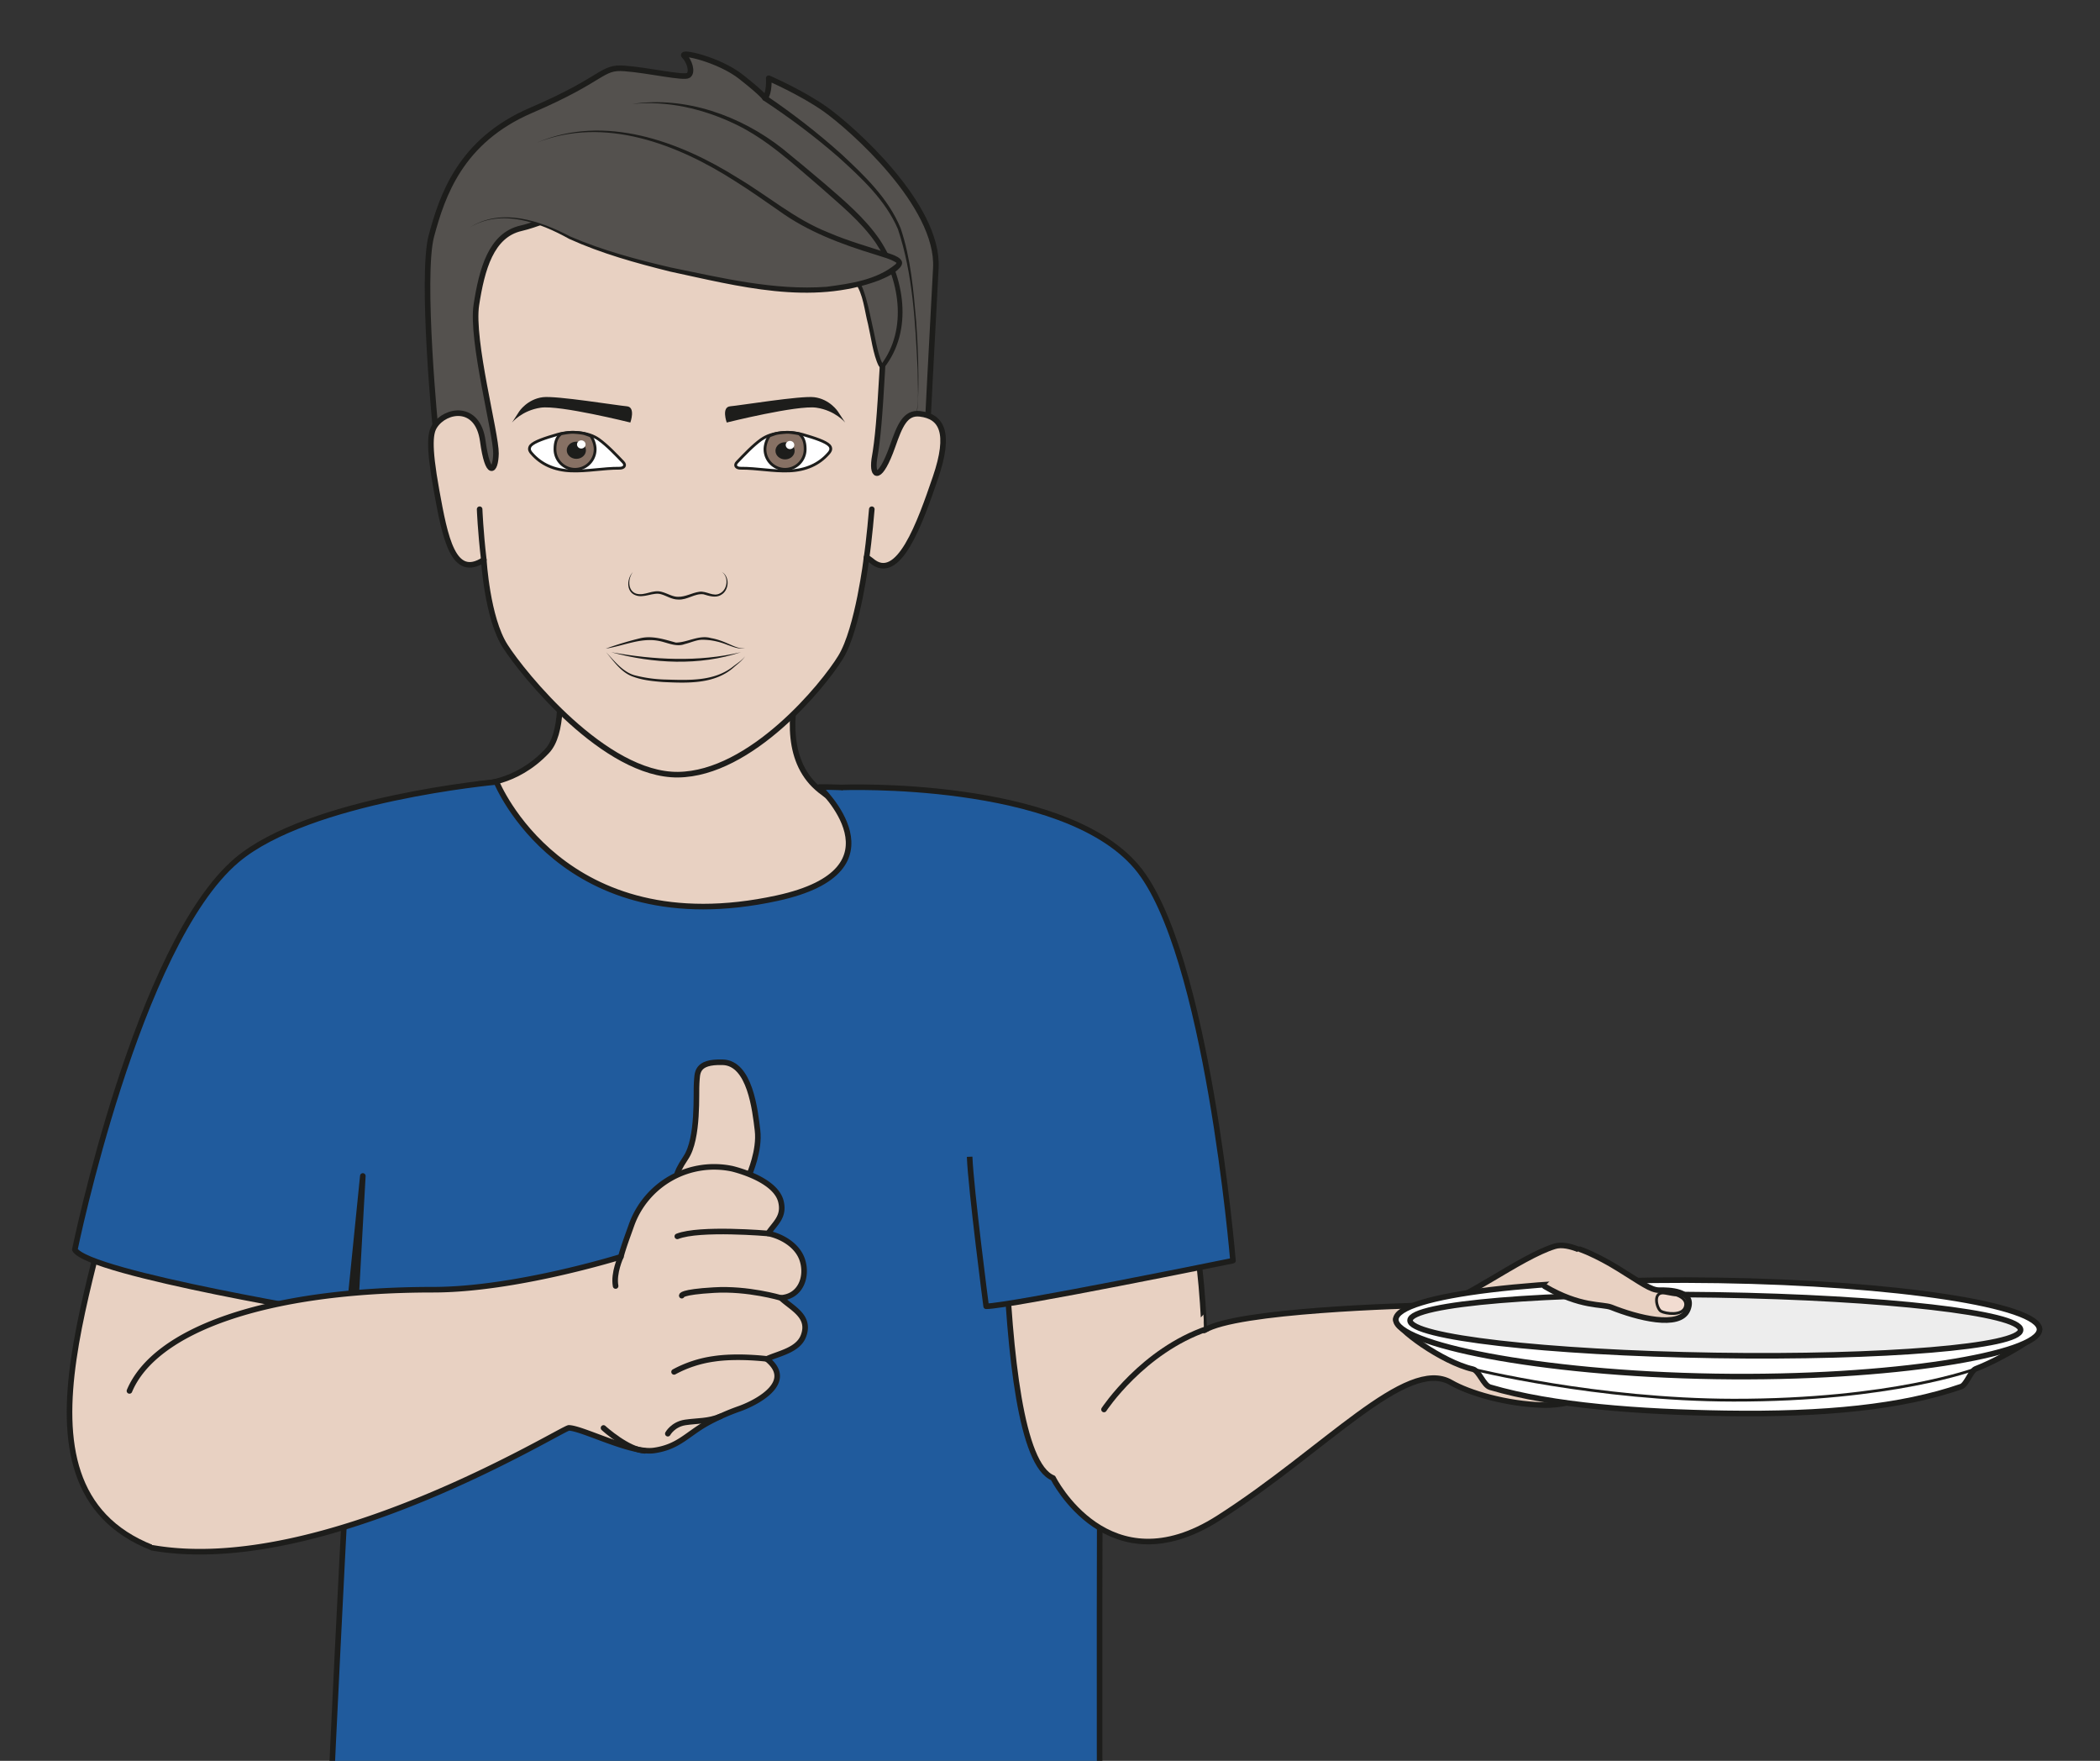 <?xml version="1.0" encoding="UTF-8" standalone="no"?><svg xmlns="http://www.w3.org/2000/svg" xml:space="preserve" viewBox="0 0 501.87 420.73"><rect x="0" y="0" width="501.87" height="420.73" fill="#333333" stroke="none"/><defs><clipPath id="a" clipPathUnits="userSpaceOnUse"><path d="M0 315.55h376.4V0H0Z"/></clipPath><clipPath id="b" clipPathUnits="userSpaceOnUse"><path d="M0 315.55h376.4V0H0Z"/></clipPath></defs><g clip-path="url(#a)" transform="matrix(1.333 0 0 -1.333 0 420.73)"><path d="M0 0s47.7-2.47 41.35 28.12c0 0-1.97-1.46-8.14 3.44-12.1 9.63 1.87 34.21 1.87 34.21l-51.56 3.12s6.4-24.23.75-30.28c-5.67-6.04-12.22-5.9-12.22-5.9C-33.55 7.91 0 0 0 0" style="fill:#e8d1c2;fill-opacity:1;fill-rule:nonzero;stroke:none" transform="translate(113.82 142.4)"/><path d="M0 0s47.7-2.47 41.35 28.12c0 0-1.97-1.46-8.14 3.44-12.1 9.63 1.87 34.21 1.87 34.21l-51.56 3.12s6.4-24.23.75-30.28c-5.67-6.04-12.22-5.9-12.22-5.9C-33.55 7.91 0 0 0 0Z" style="fill:none;stroke:#1d1d1b;stroke-width:1;stroke-linecap:round;stroke-linejoin:round;stroke-miterlimit:10;stroke-dasharray:none;stroke-opacity:1" transform="translate(113.82 142.4)"/><path d="M0 0c-29.09 11.37-6.86 53.2-5.07 77.06 0 0 30 10.9 37.87-2.86 0 0-12.16-34.52-10.15-40.53 2.81-.97 12.15-5.06 13.84-5.6" style="fill:#e8d1c2;fill-opacity:1;fill-rule:nonzero;stroke:#1d1d1b;stroke-width:1;stroke-linecap:butt;stroke-linejoin:round;stroke-miterlimit:10;stroke-dasharray:none;stroke-opacity:1" transform="translate(27.34 38.18)"/><path d="M0 0s9.43-19.17 11.37-19.48c9.89-1.58 4.42 66.46-2.85 74.64-16.66 18.71-52.96 17.97-52.96 17.97s15.88-14.83-7.58-19.92c-38.53-8.37-50.3 20.84-50.3 20.84s-33.55-3.04-46.55-14.03c-17.84-15.1-29.04-69.8-29.04-69.8 2.32-4.32 49.1-11.92 49.1-11.92l2.53 25.12s-9.53-167.1-7.67-181.26c.26-1.96 4.97-10.76 43.95-8.01 0 0 85.17 5.48 96.75 20.12 0 0 1.37 3.22-.34 19.4C5.34-136.17 6-12.22 6-12.22Z" style="fill:#205b9d;fill-opacity:1;fill-rule:nonzero;stroke:none" transform="translate(191.33 101.42)"/><path d="M0 0s9.43-19.17 11.37-19.48c9.89-1.58 4.42 66.46-2.85 74.64-16.66 18.71-52.96 17.97-52.96 17.97s15.88-14.83-7.58-19.92c-38.53-8.37-50.3 20.84-50.3 20.84s-33.55-3.04-46.55-14.03c-17.84-15.1-29.04-69.8-29.04-69.8 2.32-4.32 49.1-11.92 49.1-11.92l2.53 25.12s-9.53-167.1-7.67-181.26c.26-1.96 4.97-10.76 43.95-8.01 0 0 85.17 5.48 96.75 20.12 0 0 1.37 3.22-.34 19.4C5.34-136.17 6-12.22 6-12.22Z" style="fill:none;stroke:#1d1d1b;stroke-width:1;stroke-linecap:butt;stroke-linejoin:round;stroke-miterlimit:10;stroke-dasharray:none;stroke-opacity:1" transform="translate(191.33 101.42)"/><path d="M0 0s1 19.82 1.62 31.1c.62 11.28-15.17 25.21-19.86 28.52-4.26 3-10.1 5.52-10.1 5.52s.19-2.54-.67-3.55c0 0-.27.64-4.31 3.82-3.98 3.13-11.12 4.7-10.17 3.74.95-.96 1.56-2.91.75-3.49-.8-.57-7.14.92-11.44 1.24-4.3.33-3.38-1.76-16.78-7.52-12.62-5.42-15.9-15.23-17.85-22.47-1.95-7.23.77-35.35.81-35.23 0 0 46.8-61.98 88-1.68" style="fill:#54514e;fill-opacity:1;fill-rule:nonzero;stroke:none" transform="translate(166.16 236.46)"/><path d="M0 0s1 19.82 1.62 31.1c.62 11.28-15.17 25.21-19.86 28.52-4.26 3-10.1 5.52-10.1 5.52s.19-2.54-.67-3.55c0 0-.27.64-4.31 3.82-3.98 3.13-11.12 4.7-10.17 3.74.95-.96 1.56-2.91.75-3.49-.8-.57-7.14.92-11.44 1.24-4.3.33-3.38-1.76-16.78-7.52-12.62-5.42-15.9-15.23-17.85-22.47-1.95-7.23.77-35.35.81-35.23 0 0 46.8-61.98 88-1.68z" style="fill:none;stroke:#1d1d1b;stroke-width:1;stroke-linecap:round;stroke-linejoin:round;stroke-miterlimit:10;stroke-dasharray:none;stroke-opacity:1" transform="translate(166.16 236.46)"/><path d="M0 0c4.71-3.2 9.21-6.68 13.44-10.48 4.14-3.86 8.42-7.93 10.61-13.28 1.83-5.42 2.3-11.12 2.79-16.77.3-4.24.47-8.5.37-12.75-.09-1.4 0-2.87-.45-4.2.66 2.73.32 5.65.33 8.45-.41 8.4-.85 17.07-3.52 25.1-2.2 5.17-6.51 9.16-10.63 12.89C8.7-7.34 4.15-3.94-.55-.84-1.09-.5-.57.4 0 0" style="fill:#1d1d1b;fill-opacity:1;fill-rule:nonzero;stroke:none" transform="translate(137.42 298.47)"/><path d="M0 0c-.44-3.34 1.06-3.94 3.29 2.38 1.28 3.64 2.25 6.1 4.9 5.79 3.88-.46 5.56-3.32 2.78-11.44C8.2-11.37 4.31-22.42-.58-18.09l-.73.53-.06.05S-2.9-30.33-6.01-35.43c-3.1-5.1-16.11-20.95-29.18-21.08-13.08-.14-27.77 18.01-30.98 23.05C-69.4-28.42-70-18-70-18c-5.5-3.55-6.94 3.97-8.47 12.41C-80 2.85-79.53 4.87-78.8 5.99c1.92 2.97 7.7 3.96 8.61-2.67.9-6.63 2.3-5.64 2.37-2.27.06 3.5-4.5 20.33-3.51 26.68.99 6.35 2.63 12.47 8 13.7 5.36 1.24 12.72 5.67 20.82 4.65 8.1-1.02 17.8-7.93 27.04-6.19C-1.45 42.54 2.08 27.14 1.44 15.96.97 7.8.66 3.7 0 0" style="fill:#e8d1c2;fill-opacity:1;fill-rule:nonzero;stroke:none" transform="translate(156.74 233.28)"/><path d="M0 0c-.44-3.34 1.06-3.94 3.29 2.38 1.28 3.64 2.25 6.1 4.9 5.79 3.88-.46 5.56-3.32 2.78-11.44C8.2-11.37 4.31-22.42-.58-18.09l-.73.53-.06.05S-2.9-30.33-6.01-35.43c-3.1-5.1-16.11-20.95-29.18-21.08-13.08-.14-27.77 18.01-30.98 23.05C-69.4-28.42-70-18-70-18c-5.5-3.55-6.94 3.97-8.47 12.41C-80 2.85-79.53 4.87-78.8 5.99c1.92 2.97 7.7 3.96 8.61-2.67.9-6.63 2.3-5.64 2.37-2.27.06 3.5-4.5 20.33-3.51 26.68.99 6.35 2.63 12.47 8 13.7 5.36 1.24 12.72 5.67 20.82 4.65 8.1-1.02 17.8-7.93 27.04-6.19C-1.45 42.54 2.08 27.14 1.44 15.96.97 7.8.66 3.7 0 0Z" style="fill:none;stroke:#1d1d1b;stroke-width:1;stroke-linecap:round;stroke-linejoin:round;stroke-miterlimit:10;stroke-dasharray:none;stroke-opacity:1" transform="translate(156.74 233.28)"/><path d="M0 0s13.63 2.6 27.62-9.08C41.6-20.75 43.94-23.09 46.48-29.36 50.87-40.16 44.91-47 44.91-47c-1.46-.09-2.87 15.26-5.06 15.39-6.15.36-11.88-.18-15.31 2.78" style="fill:#54514e;fill-opacity:1;fill-rule:nonzero;stroke:none" transform="translate(113.32 296.98)"/><path d="M0 0c9.54 1.46 19.44-2.08 26.94-7.97 2.5-2.02 4.92-4.06 7.36-6.12 3.62-3.13 7.4-6.26 10.13-10.27 4.4-6.7 6.02-16.18.77-22.9-.36-.35-.85.06-1 .35-.98 1.95-1.4 5.34-1.9 7.47-.64 2.42-.84 5.4-2.33 7.42-.1.1-.63.08-.8.1l-1 .07c-4.58.35-9.92-.14-13.63 3.02 3.3-2.53 7.68-2.23 11.62-2.36l3.04-.07c.37-.04.81.06 1.16-.22.67-.58.85-1.25 1.12-1.9.68-1.92 1.09-3.93 1.52-5.91.5-2 .96-5.37 1.86-7.2.05-.13.2-.16.02-.13l-.27-.13c4.9 6.4 3.33 15.55-.94 21.89-2.7 3.9-6.46 6.89-9.99 10.04-4.82 4.1-9.48 8.5-15.25 11.25C12.74-.86 6.33.66 0 0" style="fill:#1d1d1b;fill-opacity:1;fill-rule:nonzero;stroke:none" transform="translate(113.32 296.98)"/><path d="M0 0s5.94 4.48 16.12-.95C26.3-6.38 51.7-11.4 60.8-11.27c9.1.14 15.67 3.18 16.21 4.83.55 1.65-11.02 2.64-20.8 9.43-9.8 6.79-26.9 19.14-44.15 12.22" style="fill:#54514e;fill-opacity:1;fill-rule:nonzero;stroke:none" transform="translate(84.22 274.85)"/><path d="M0 0c5.63 3.6 12.62 1.23 18.03-1.62 5.77-2.49 11.89-4.12 18.01-5.55 9.17-1.87 18.54-4.15 27.93-3.46 4.27.56 9 1.23 12.38 4.05.1.1.18.28.18.27 0-.12.04-.06-.1.03-1.1.7-2.45.98-3.68 1.41-6.05 1.84-12.12 4.1-17.28 7.84-2.6 1.8-5.16 3.62-7.83 5.29-10.35 6.66-23.48 11.76-35.6 6.95 12.09 5.17 25.5.28 36-6.32 5.4-3.21 10.22-7.38 16.11-9.73 3.6-1.57 7.4-2.62 11.15-3.85 1.09-.37 3.06-1.11 1.81-2.52-1-1.1-2.39-1.7-3.71-2.26-12.2-4.6-25.32-1.04-37.53 1.58-6.13 1.53-12.25 3.22-18.03 5.84C12.5.92 5.7 3.44 0 0" style="fill:#1d1d1b;fill-opacity:1;fill-rule:nonzero;stroke:none" transform="translate(84.22 274.85)"/><path d="M0 0s.14-3.86.75-9.07" style="fill:none;stroke:#1d1d1b;stroke-width:1;stroke-linecap:round;stroke-linejoin:miter;stroke-miterlimit:10;stroke-dasharray:none;stroke-opacity:1" transform="translate(85.99 224.35)"/><path d="M0 0s-.44-5.42-1-9.07" style="fill:none;stroke:#1d1d1b;stroke-width:1;stroke-linecap:round;stroke-linejoin:miter;stroke-miterlimit:10;stroke-dasharray:none;stroke-opacity:1" transform="translate(156.3 224.35)"/><path d="M0 0c1.51-1.07 3.14-2.8 4.39-4.1.53-.56.17-1.09-.67-1.08-2.92.02-5.79-.6-8.7-.48-2.96.12-5.34 1.16-7.05 3.15-.27.3-.5.65-.33 1.1.03.1.1.2.18.3.63.7 2.57 1.34 4.78 1.98 2.43.7 5.53.46 7.4-.87" style="fill:#fff;fill-opacity:1;fill-rule:nonzero;stroke:#1d1d1b;stroke-width:.5;stroke-linecap:butt;stroke-linejoin:miter;stroke-miterlimit:10;stroke-dasharray:none;stroke-opacity:1" transform="translate(107.34 236.88)"/><path d="M0 0c.46-.6.8-1.59.8-2.4a3.6 3.6 0 0 0-7.2 0c0 1.14.25 2.1 1.08 2.76 0 0 1.52.33 2.34.27 0 0 1.34-.08 1.9-.25C-.53.2 0 0 0 0" style="fill:#877164;fill-opacity:1;fill-rule:evenodd;stroke:none" transform="translate(105.9 237.5)"/><path d="M0 0c.46-.6.8-1.59.8-2.4a3.6 3.6 0 0 0-7.2 0c0 1.14.25 2.1 1.08 2.76 0 0 1.52.33 2.34.27 0 0 1.34-.08 1.9-.25C-.53.2 0 0 0 0Z" style="fill:none;stroke:#1d1d1b;stroke-width:.5;stroke-linecap:round;stroke-linejoin:round;stroke-miterlimit:10;stroke-dasharray:none;stroke-opacity:1" transform="translate(105.9 237.5)"/><path d="M0 0c0-.85-.77-1.54-1.72-1.54S-3.44-.85-3.44 0c0 .85.77 1.54 1.72 1.54S0 .84 0 0" style="fill:#1d1d1b;fill-opacity:1;fill-rule:evenodd;stroke:none" transform="translate(105.05 234.92)"/><path d="M0 0c0-.4-.34-.73-.77-.73a.75.75 0 0 0-.76.73c0 .4.34.73.76.73C-.34.73 0 .41 0 0" style="fill:#fff;fill-opacity:1;fill-rule:nonzero;stroke:none" transform="translate(104.98 235.96)"/><path d="M0 0c-1.51-1.07-3.14-2.81-4.38-4.1-.54-.56-.18-1.1.66-1.08 2.92.02 5.79-.6 8.7-.48 2.96.12 5.34 1.17 7.05 3.15.27.3.5.65.34 1.1-.05.1-.1.2-.19.3C11.54-.42 9.61.22 7.4.86c-2.43.7-5.53.46-7.4-.87" style="fill:#fff;fill-opacity:1;fill-rule:nonzero;stroke:#1d1d1b;stroke-width:.5;stroke-linecap:butt;stroke-linejoin:miter;stroke-miterlimit:10;stroke-dasharray:none;stroke-opacity:1" transform="translate(136.52 236.88)"/><path d="M0 0c-.46-.6-.8-1.59-.8-2.4a3.6 3.6 0 1 1 7.2 0c0 1.14-.25 2.1-1.07 2.76 0 0-1.53.33-2.35.27 0 0-1.34-.08-1.9-.25C.52.2 0 0 0 0" style="fill:#877164;fill-opacity:1;fill-rule:evenodd;stroke:none" transform="translate(137.95 237.5)"/><path d="M0 0c-.46-.6-.8-1.59-.8-2.4a3.6 3.6 0 1 1 7.2 0c0 1.14-.25 2.1-1.07 2.76 0 0-1.53.33-2.35.27 0 0-1.34-.08-1.9-.25C.52.2 0 0 0 0Z" style="fill:none;stroke:#1d1d1b;stroke-width:.5;stroke-linecap:round;stroke-linejoin:round;stroke-miterlimit:10;stroke-dasharray:none;stroke-opacity:1" transform="translate(137.95 237.5)"/><path d="M0 0c0-.85-.77-1.54-1.72-1.54S-3.44-.85-3.44 0c0 .85.77 1.54 1.72 1.54S0 .84 0 0" style="fill:#1d1d1b;fill-opacity:1;fill-rule:evenodd;stroke:none" transform="translate(142.47 234.82)"/><path d="M0 0c0-.4-.34-.73-.77-.73a.75.75 0 0 0-.76.73c0 .4.34.73.76.73C-.34.73 0 .41 0 0" style="fill:#fff;fill-opacity:1;fill-rule:nonzero;stroke:none" transform="translate(142.4 235.86)"/><path d="M0 0c-.89-1.1-1.02-3.32.54-3.87 1.57-.49 2.97.8 4.65.3 1.04-.29 1.97-.91 2.92-.88 1.32-.02 2.46.71 3.76.9 1.31.22 2.52-.99 3.77-.26 1.34.7 1.56 2.96.28 3.83C17.4-.8 17.27-3.3 15.8-4.1c-.97-.62-2.2-.18-3.16.1-1.58.2-2.86-1.04-4.52-.94-1.19 0-2.1.68-3.05.94-1.42.45-3.13-.78-4.64-.16C-1.28-3.52-1.1-1.12 0 0" style="fill:#1d1d1b;fill-opacity:1;fill-rule:nonzero;stroke:none" transform="translate(113.48 213.1)"/><path d="M0 0c1.49-1.55 2.97-3.52 5.1-4.13a24.7 24.7 0 0 1 5.21-.76c4.32-.11 9.07-.46 12.62 2.45.7.52 1.46 1.01 2 1.72-.5-.75-1.22-1.3-1.9-1.87-3.43-3.17-8.37-2.96-12.75-2.76-1.75.13-3.63.32-5.26.9C2.77-3.75 1.45-1.7 0 0" style="fill:#1d1d1b;fill-opacity:1;fill-rule:nonzero;stroke:none" transform="translate(108.66 198.72)"/><path d="M0 0a60.3 60.3 0 0 0 6.17 1.86c2.14.53 4.38-.22 6.39-.77 2.03-.02 4.15 1.43 6.3.8 1.07-.18 2.1-.56 3.08-1 .97-.4 1.96-.98 3.04-.76-1.07-.32-2.15.2-3.13.53-1.49.6-3.04.95-4.63.93-1.02-.04-2.04-.53-3.05-.77-1.58-.62-3.28.35-4.8.59C6.18 1.97 3.13.48 0 0" style="fill:#1d1d1b;fill-opacity:1;fill-rule:nonzero;stroke:none" transform="translate(108.6 199.36)"/><path d="M0 0s1.44 2.21 4.24 2.56c2.41.3 13.43-1.5 15.06-1.63 1.63-.13.63-2.91.63-2.91S7.25 1.18 3.86.68C.47.18-1.28-1.98-1.28-1.98z" style="fill:#1d1d1b;fill-opacity:1;fill-rule:evenodd;stroke:none" transform="translate(93.08 241.87)"/><path d="M0 0s-1.44 2.21-4.24 2.56c-2.4.3-13.42-1.5-15.05-1.63-1.64-.13-.64-2.91-.64-2.91S-7.25 1.18-3.86.68C-.46.18 1.3-1.98 1.3-1.98z" style="fill:#1d1d1b;fill-opacity:1;fill-rule:evenodd;stroke:none" transform="translate(150.22 241.87)"/><path d="M0 0c7.67-1.38 15.63-1.81 23.25 0C15.8-2.49 7.52-2.05 0 0" style="fill:#1d1d1b;fill-opacity:1;fill-rule:nonzero;stroke:none" transform="translate(109.58 198.72)"/><path d="M0 0c-4.27 6.74-3.71 30.53-5.77 28.35-2.06-2.18-29.5 12.36-28.25 8.05 1.24-4.3-1.98-79.01 9.48-83.62 0 0 9.86-19.82 29.65-7.18C24.22-42.2 38.8-25.46 46.8-30.11c3.24-1.88 9.9-3.85 16.5-4.04 6.94-.2 10.28 3.79 22 2.65 2.2-.21 10.72-5.34 13.57-1.1 1.37 2.02-9.31 8.6-11.78 11.82-5.78 7.53-16.98 16.52-21.66 15.1-6.27-1.9-17.19-10.44-21.32-10.53-5.74-.12-35.74-.94-41.55-4.56C2.57-20.77 2-6.2.1-.78z" style="fill:#e8d1c2;fill-opacity:1;fill-rule:nonzero;stroke:none" transform="translate(213.34 97.92)"/><path d="M0 0c-4.27 6.74-3.71 30.53-5.77 28.35-2.06-2.18-29.5 12.36-28.25 8.05 1.24-4.3-1.98-79.01 9.48-83.62 0 0 9.86-19.82 29.65-7.18C24.22-42.2 38.8-25.46 46.8-30.11c3.24-1.88 9.9-3.85 16.5-4.04 6.94-.2 10.28 3.79 22 2.65 2.2-.21 10.72-5.34 13.57-1.1 1.37 2.02-9.31 8.6-11.78 11.82-5.78 7.53-16.98 16.52-21.66 15.1-6.27-1.9-17.19-10.44-21.32-10.53-5.74-.12-35.74-.94-41.55-4.56C2.57-20.77 2-6.2.1-.78z" style="fill:none;stroke:#1d1d1b;stroke-width:1;stroke-linecap:round;stroke-linejoin:round;stroke-miterlimit:10;stroke-dasharray:none;stroke-opacity:1" transform="translate(213.34 97.92)"/><path d="M0 0c-.03-1.57 8.3-7.65 13.8-8.9 1.12-.24 1.9-2.89 3.1-3.24 11.33-3.35 26.95-4.44 42.12-4.68 17.96-.28 31.68 1.12 42.33 4.79.95.33 1.76 2.86 2.6 3.18C108.7-7 115.38-3 115.4-1.8c.06 3.78-27.57.43-56.26.88C30.44-.48.06 3.78 0 0" style="fill:#fff;fill-opacity:1;fill-rule:nonzero;stroke:none" transform="translate(250.25 79.11)"/><path d="M0 0c-.03-1.57 8.3-7.65 13.8-8.9 1.12-.24 1.9-2.89 3.1-3.24 11.33-3.35 26.95-4.44 42.12-4.68 17.96-.28 31.68 1.12 42.33 4.79.95.33 1.76 2.86 2.6 3.18C108.7-7 115.38-3 115.4-1.8c.06 3.78-27.57.43-56.26.88C30.44-.48.06 3.78 0 0Z" style="fill:none;stroke:#1d1d1b;stroke-width:1;stroke-linecap:round;stroke-linejoin:round;stroke-miterlimit:10;stroke-dasharray:none;stroke-opacity:1" transform="translate(250.25 79.11)"/><path d="M0 0c-.07-4.37 25.4-9.7 57.27-10.2 31.87-.5 58.06 4.02 58.13 8.4.07 4.37-25.7 8.32-57.57 8.81C25.96 7.51.07 4.37 0 0" style="fill:#fff;fill-opacity:1;fill-rule:nonzero;stroke:none" transform="translate(250.25 79.11)"/><path d="M0 0c-.07-4.37 25.4-9.7 57.27-10.2 31.87-.5 58.06 4.02 58.13 8.4.07 4.37-25.7 8.32-57.57 8.81C25.96 7.51.07 4.37 0 0Z" style="fill:none;stroke:#1d1d1b;stroke-width:1;stroke-linecap:round;stroke-linejoin:round;stroke-miterlimit:10;stroke-dasharray:none;stroke-opacity:1" transform="translate(250.25 79.11)"/><path d="M0 0c-.05-3 24.42-5.81 54.65-6.28 30.22-.47 54.77 1.57 54.81 4.57.05 3-24.42 5.8-54.64 6.28C24.59 5.04.05 3 0 0" style="fill:#ededed;fill-opacity:1;fill-rule:nonzero;stroke:none" transform="translate(252.8 78.95)"/><path d="M0 0c-.05-3 24.42-5.81 54.65-6.28 30.22-.47 54.77 1.57 54.81 4.57.05 3-24.42 5.8-54.64 6.28C24.59 5.04.05 3 0 0Z" style="fill:none;stroke:#1d1d1b;stroke-width:1;stroke-linecap:round;stroke-linejoin:round;stroke-miterlimit:10;stroke-dasharray:none;stroke-opacity:1" transform="translate(252.8 78.95)"/><path d="M0 0s22.35-5.54 46.73-5.57C75.17-5.61 90.16.05 90.16.05" style="fill:none;stroke:#1d1d1b;stroke-width:.5;stroke-linecap:round;stroke-linejoin:round;stroke-miterlimit:10;stroke-dasharray:none;stroke-opacity:1" transform="translate(264.05 70.22)"/><path d="M0 0s6.9 10.52 18.54 14.49" style="fill:#e8d1c2;fill-opacity:1;fill-rule:nonzero;stroke:#1d1d1b;stroke-width:1;stroke-linecap:round;stroke-linejoin:round;stroke-miterlimit:10;stroke-dasharray:none;stroke-opacity:1" transform="translate(197.93 62.98)"/><path d="M0 0s2.85-.97 6.9-3.48c4.06-2.5 5.8-3.87 7.33-3.85 1.52.02 6.49.02 5.1-3.47-1.4-3.5-9.14-1.43-13.71.4-1.64.64-5.48-.05-11.94 3.75" style="fill:#e8d1c2;fill-opacity:1;fill-rule:nonzero;stroke:#1d1d1b;stroke-width:1;stroke-linecap:round;stroke-linejoin:round;stroke-miterlimit:10;stroke-dasharray:none;stroke-opacity:1" transform="translate(283.26 91.7)"/><path d="M0 0s2.26-.59 1.7-2.21c-.54-1.63-3.52-1.18-4.32-.75-.8.42-1.64 3.7.72 3.25C.45-.16 0 0 0 0" style="fill:#f2dcd1;fill-opacity:1;fill-rule:nonzero;stroke:none" transform="translate(300.43 83.54)"/><path d="M0 0s2.26-.59 1.7-2.21c-.54-1.63-3.52-1.18-4.32-.75-.8.42-1.64 3.7.72 3.25C.45-.16 0 0 0 0Z" style="fill:none;stroke:#1d1d1b;stroke-width:.5;stroke-linecap:round;stroke-linejoin:round;stroke-miterlimit:10;stroke-dasharray:none;stroke-opacity:1" transform="translate(300.43 83.54)"/><path d="M0 0c.23-5.86 2.96-26.8 2.96-26.8 4.11 0 44.25 8.18 44.25 8.18s-4.58 55.6-17.27 70.57C16.59 67.72-22.95 66.2-22.95 66.2" style="fill:#205b9d;fill-opacity:1;fill-rule:nonzero;stroke:#1d1d1b;stroke-width:1;stroke-linecap:butt;stroke-linejoin:round;stroke-miterlimit:10;stroke-dasharray:none;stroke-opacity:1" transform="translate(173.84 108.28)"/></g><g clip-path="url(#b)" transform="matrix(1.333 0 0 -1.333 0 420.73)"><path d="M0 0s1.9 4.27 1.46 7.89c-.43 3.6-1.35 12.07-6.24 12.2-4.88.15-4.52-2.01-4.67-3.68-.15-1.66.4-9.96-1.95-13.44-2.34-3.48-1.52-3.83-1.52-3.83S-.47-1.23 0 0" style="fill:#e8d1c2;fill-opacity:1;fill-rule:nonzero;stroke:none" transform="translate(134.35 105.13)"/><path d="M0 0s1.9 4.27 1.46 7.89c-.43 3.6-1.35 12.07-6.24 12.2-4.88.15-4.52-2.01-4.67-3.68-.15-1.66.4-9.96-1.95-13.44-2.34-3.48-1.52-3.83-1.52-3.83S-.47-1.23 0 0z" style="fill:none;stroke:#1d1d1b;stroke-width:1;stroke-linecap:butt;stroke-linejoin:miter;stroke-miterlimit:10;stroke-dasharray:none;stroke-opacity:1" transform="translate(134.35 105.13)"/><path d="M0 0c30.55-5.3 73.52 21.52 74.65 21.5 2.41-.04 11.13-4.64 15.25-4.05 4.4.62 5.93 2.9 9.54 4.91a38.47 38.47 0 0 0 5.86 2.6c3.6 1.32 9.83 4.91 4.83 8.9 2.19 1 5.62 1.56 6.58 4.13 1.35 3.57-2.18 5.01-4.05 6.82 3.6.24 4.86 3.9 3.8 6.92-.88 2.48-3.56 4.1-6.08 4.62 1.17 1.8 3 2.97 2.27 5.8-.84 3.19-5.77 5.05-8.66 5.79a15.73 15.73 0 0 1-18.12-10.11c-.66-1.88-1.39-3.76-1.9-5.66 0 0-18.9-5.9-33.63-5.9-30.32 0-49.95-7.34-54.47-18.14" style="fill:#e8d1c2;fill-opacity:1;fill-rule:nonzero;stroke:#1d1d1b;stroke-width:1;stroke-linecap:round;stroke-linejoin:round;stroke-miterlimit:10;stroke-dasharray:none;stroke-opacity:1" transform="translate(27.34 38.18)"/><path d="M0 0s-1.36-2.92-.93-5.24" style="fill:none;stroke:#1d1d1b;stroke-width:1;stroke-linecap:round;stroke-linejoin:round;stroke-miterlimit:10;stroke-dasharray:none;stroke-opacity:1" transform="translate(111.3 90.35)"/><path d="M0 0c.22-.22 4.42-3.94 7.38-4.1" style="fill:none;stroke:#1d1d1b;stroke-width:1;stroke-linecap:round;stroke-linejoin:round;stroke-miterlimit:10;stroke-dasharray:none;stroke-opacity:1" transform="translate(108.2 59.67)"/><path d="M0 0s-12.31 1.07-16.29-.52" style="fill:none;stroke:#1d1d1b;stroke-width:1;stroke-linecap:round;stroke-linejoin:round;stroke-miterlimit:10;stroke-dasharray:none;stroke-opacity:1" transform="translate(137.72 94.53)"/><path d="M0 0s-5.92 1.77-12 1.4c-6.06-.35-5.77-1-5.77-1" style="fill:none;stroke:#1d1d1b;stroke-width:1;stroke-linecap:round;stroke-linejoin:round;stroke-miterlimit:10;stroke-dasharray:none;stroke-opacity:1" transform="translate(140 82.98)"/><path d="M0 0s-5.19.66-9.52 0a21.02 21.02 0 0 1-7.09-2.33" style="fill:none;stroke:#1d1d1b;stroke-width:1;stroke-linecap:round;stroke-linejoin:round;stroke-miterlimit:10;stroke-dasharray:none;stroke-opacity:1" transform="translate(137.46 72.05)"/><path d="M0 0s.9 1.68 3.13 2.02c2.24.33 4.1.16 6.3 1.08" style="fill:none;stroke:#1d1d1b;stroke-width:1;stroke-linecap:round;stroke-linejoin:round;stroke-miterlimit:10;stroke-dasharray:none;stroke-opacity:1" transform="translate(119.73 58.64)"/></g></svg>
